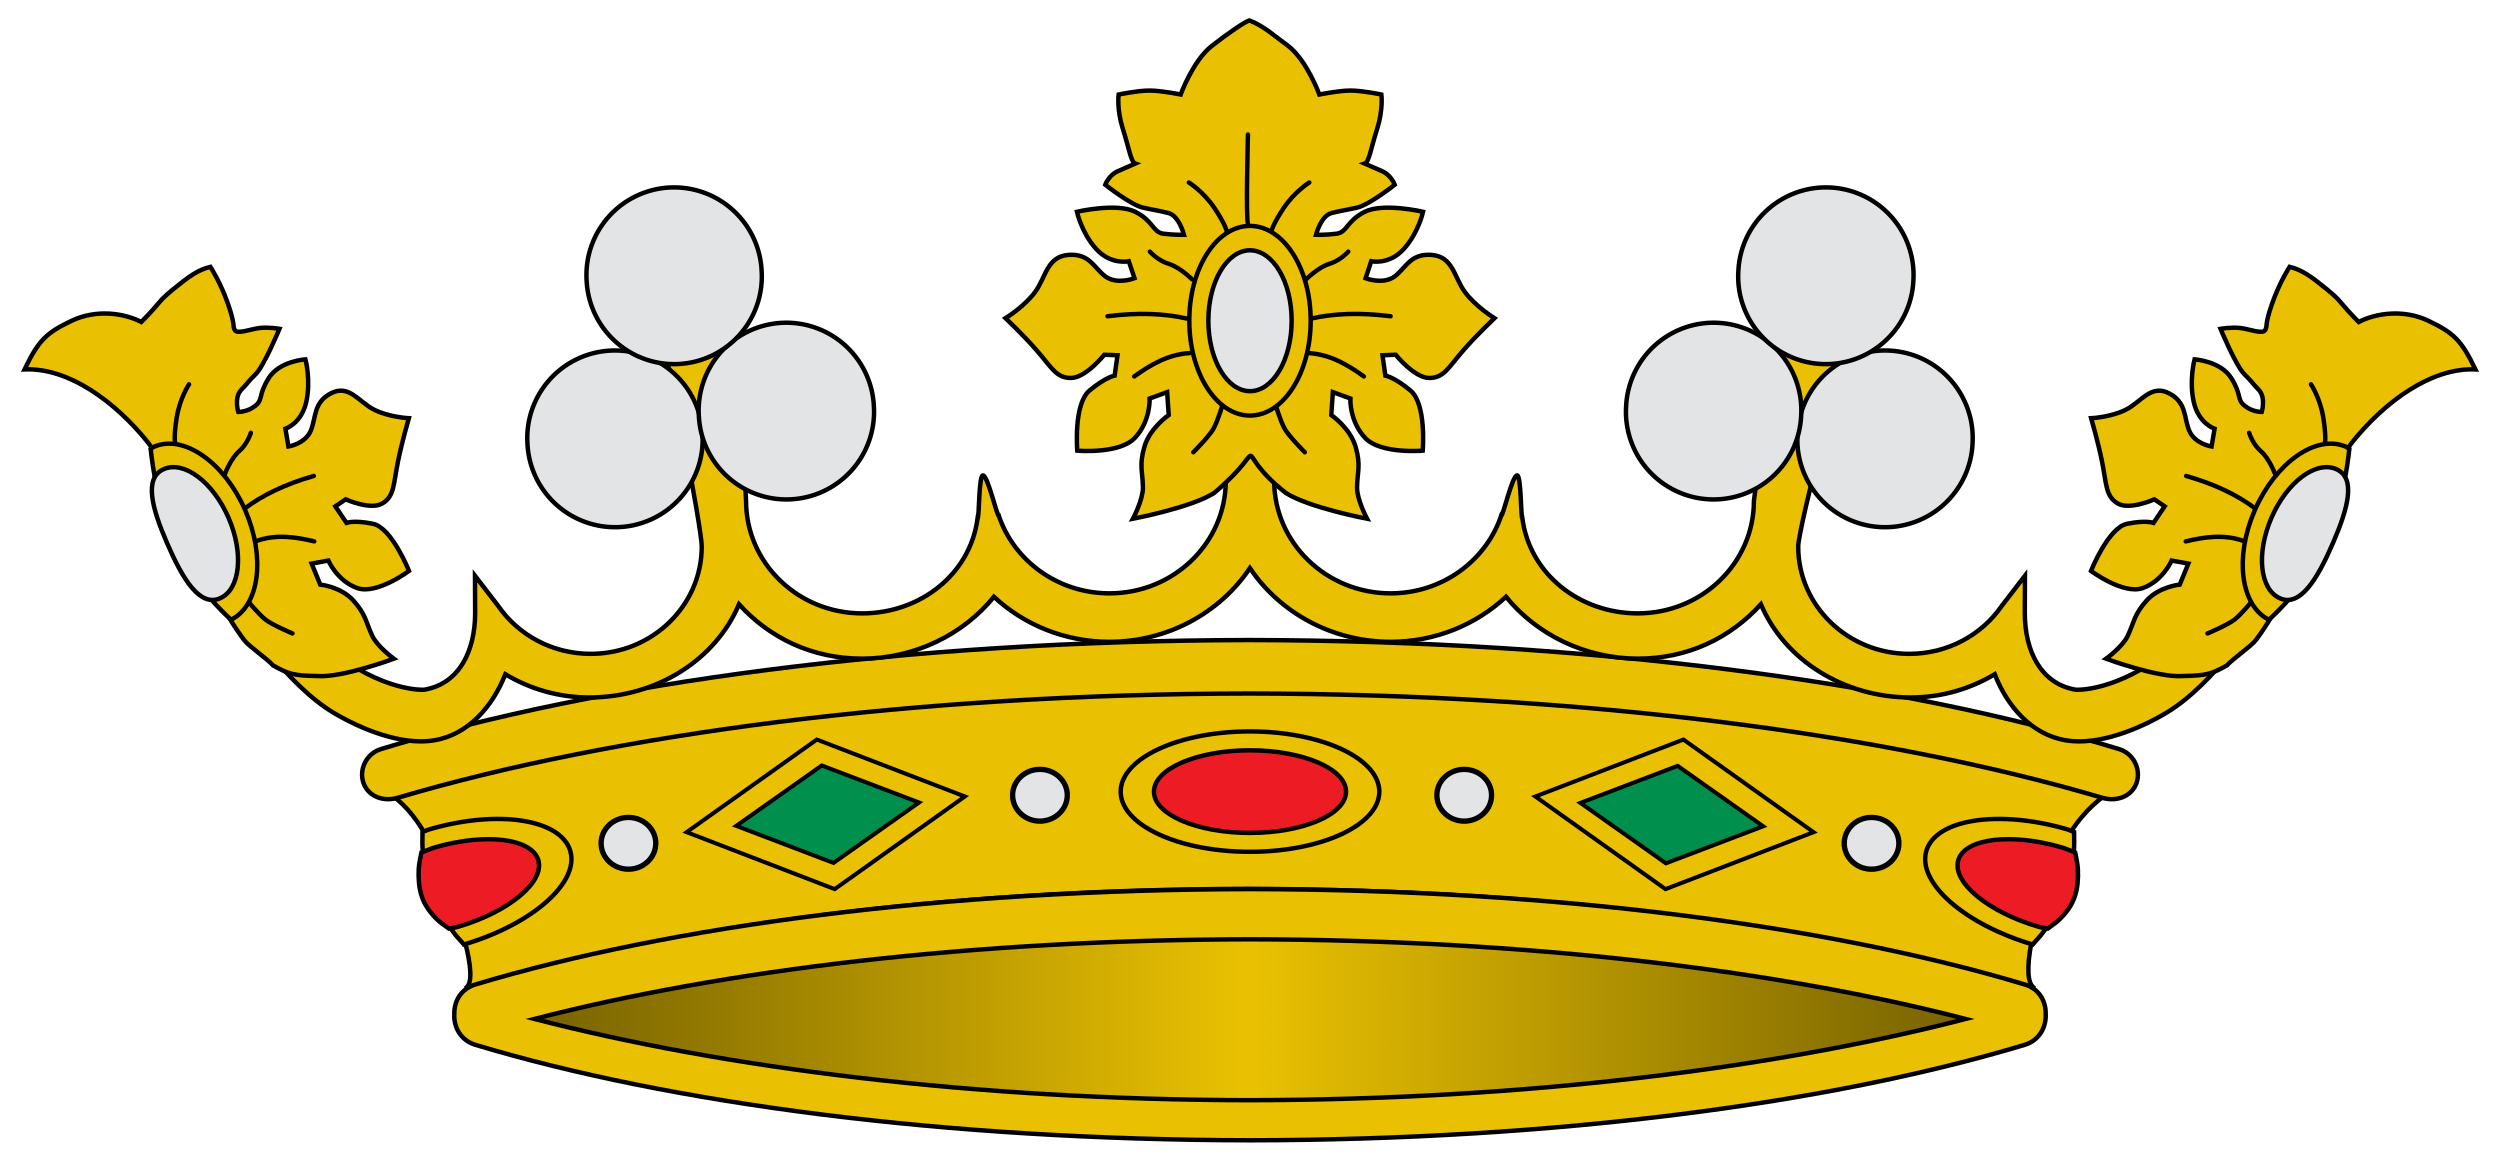 <?xml version="1.0" encoding="UTF-8" standalone="no"?>
<!-- Created with Inkscape (http://www.inkscape.org/) -->
<svg
   xmlns:dc="http://purl.org/dc/elements/1.1/"
   xmlns:cc="http://creativecommons.org/ns#"
   xmlns:rdf="http://www.w3.org/1999/02/22-rdf-syntax-ns#"
   xmlns:svg="http://www.w3.org/2000/svg"
   xmlns="http://www.w3.org/2000/svg"
   xmlns:xlink="http://www.w3.org/1999/xlink"
   xmlns:sodipodi="http://sodipodi.sourceforge.net/DTD/sodipodi-0.dtd"
   xmlns:inkscape="http://www.inkscape.org/namespaces/inkscape"
   width="560"
   height="260"
   id="svg6593"
   sodipodi:version="0.32"
   inkscape:version="0.46dev+devel"
   version="1.0"
   sodipodi:docbase="C:\Documents and Settings\Ego\Desktop"
   sodipodi:docname="Corona_de_marqués.svg"
   inkscape:output_extension="org.inkscape.output.svg.inkscape">
  <defs
     id="defs6595">
    <linearGradient
       id="linearGradient8929">
      <stop
         id="stop8931"
         offset="0"
         style="stop-color:#776201;stop-opacity:1;" />
      <stop
         style="stop-color:#eac102;stop-opacity:1;"
         offset="0.5"
         id="stop8933" />
      <stop
         id="stop8935"
         offset="1"
         style="stop-color:#776201;stop-opacity:1;" />
    </linearGradient>
    <linearGradient
       inkscape:collect="always"
       xlink:href="#linearGradient8929"
       id="linearGradient12066"
       gradientUnits="userSpaceOnUse"
       gradientTransform="matrix(1.14,0,0,1.14,-479.5,1178.73)"
       x1="133.797"
       y1="343.12"
       x2="416.203"
       y2="343.12" />
  </defs>
  <sodipodi:namedview
     id="base"
     pagecolor="#ffffff"
     bordercolor="#666666"
     borderopacity="1.0"
     inkscape:pageopacity="0.0"
     inkscape:pageshadow="2"
     inkscape:zoom="0.99895833"
     inkscape:cx="157.46715"
     inkscape:cy="208.48338"
     inkscape:document-units="px"
     inkscape:current-layer="layer1"
     inkscape:window-width="1280"
     inkscape:window-height="1003"
     inkscape:window-x="-4"
     inkscape:window-y="-4"
     showgrid="false"
     inkscape:showpageshadow="false" />
  <g
     inkscape:label="Capa 1"
     inkscape:groupmode="layer"
     id="layer1"
     transform="translate(440.969,-593.104)">
    <g
       id="g12142"
       transform="translate(5,4.075)">
      <path
         sodipodi:nodetypes="ccscccccc"
         d="M -166.549,788.132 C -235.841,788.267 -298.033,796.952 -341.808,810.433 C -338.171,808.707 -343.547,793.244 -348.068,781.589 C -353.537,767.492 -361.564,765.411 -361.564,765.411 C -313.167,751.116 -241.237,741.032 -166.256,740.936 C -91.247,741.032 -18.946,750.788 29.456,765.084 C 29.456,765.084 19.883,768.213 14.419,782.312 C 9.899,793.965 6.221,808.707 9.863,810.433 C -33.907,796.952 -97.262,788.267 -166.549,788.132"
         style="font-size:12px;fill:#eac102;fill-opacity:1;stroke:#000000;stroke-width:1;stroke-miterlimit:4;stroke-dasharray:none;stroke-opacity:1"
         id="path9852" />
      <path
         d="M -166.13,744.373 C -241.111,744.491 -308.48,753.413 -356.877,767.731 C -360.104,768.698 -363.516,767.433 -364.562,764.38 C -365.607,761.322 -363.87,757.814 -360.643,756.825 C -312.039,741.917 -242.932,732.557 -166.113,732.399 C -89.277,732.54 -19.906,741.917 28.704,756.825 C 31.931,757.814 33.668,761.322 32.622,764.38 C 31.571,767.433 28.159,768.698 24.938,767.731 C -23.464,753.413 -91.121,744.491 -166.13,744.373"
         style="font-size:12px;fill:#eac102;fill-opacity:1;stroke:#000000;stroke-width:1;stroke-miterlimit:4;stroke-dasharray:none;stroke-opacity:1"
         id="path9854" />
      <path
         d="M -165.929,844.454 C -234.4,844.353 -295.738,836.247 -339.508,823.064 C -342.712,822.092 -344.387,819.157 -344.202,816.122 C -344.258,813.17 -342.605,810.495 -339.508,809.561 C -295.738,796.396 -234.4,788.289 -165.929,788.188 C -97.469,788.289 -36.177,796.396 7.599,809.561 C 10.696,810.495 12.321,813.17 12.265,816.122 C 12.433,819.157 10.781,822.092 7.599,823.064 C -36.177,836.247 -97.469,844.353 -165.929,844.454"
         style="font-size:12px;fill:#eac102;fill-opacity:1;stroke:#000000;stroke-width:1;stroke-miterlimit:4;stroke-dasharray:none;stroke-opacity:1"
         id="path9856" />
      <path
         d="M -166.113,835.471 C -227.906,835.392 -283.757,828.259 -326.273,817.274 C -283.757,806.273 -227.906,799.549 -166.113,799.431 C -104.331,799.549 -48.183,806.273 -5.666,817.274 C -48.183,828.259 -104.331,835.392 -166.113,835.471"
         style="font-size:12px;fill:url(#linearGradient12066);fill-opacity:1;stroke:#000000;stroke-width:1;stroke-miterlimit:4;stroke-dasharray:none"
         id="path9858" />
      <path
         d="M -165.998,779.832 C -182.016,779.832 -194.938,773.798 -194.938,766.363 C -194.938,758.927 -182.016,752.868 -165.998,752.868 C -149.966,752.868 -137.002,758.902 -137.002,766.363 C -137.002,773.798 -149.966,779.832 -165.998,779.832"
         style="font-size:12px;fill:#eac102;fill-opacity:1;stroke:#000000;stroke-width:1;stroke-miterlimit:4;stroke-dasharray:none;stroke-opacity:1"
         id="path9865" />
      <path
         id="path9867"
         style="font-size:12px;fill:#ed1c24;fill-opacity:1;stroke:#000000;stroke-width:1;stroke-miterlimit:4;stroke-dasharray:none;stroke-opacity:1"
         d="M -165.991,775.602 C -177.888,775.602 -187.486,771.461 -187.486,766.359 C -187.486,761.256 -177.888,757.098 -165.991,757.098 C -154.083,757.098 -144.454,761.239 -144.454,766.359 C -144.454,771.461 -154.083,775.602 -165.991,775.602" />
      <path
         id="path9871"
         d="M 18.622,775.407 C 18.075,775.232 17.649,774.965 17.09,774.802 C 1.714,770.311 -12.393,772.509 -14.477,779.647 C -16.553,786.755 -5.913,796.084 9.358,800.597 C 10.127,799.656 10.958,798.884 11.674,797.889 C 12.751,796.393 13.767,794.873 14.631,793.293 C 15.495,791.713 16.195,790.099 16.733,788.483 C 17.239,786.965 17.644,785.405 17.945,783.887 C 18.245,782.369 18.45,780.897 18.586,779.433 C 18.721,777.976 18.61,776.758 18.622,775.407 z"
         style="font-size:12px;fill:#eac102;fill-opacity:1;stroke:#000000;stroke-width:1;stroke-miterlimit:4;stroke-dasharray:none;stroke-opacity:1" />
      <path
         id="path9873"
         d="M 18.871,780.003 C 17.859,779.634 16.99,779.178 15.914,778.863 C 4.494,775.528 -5.885,776.815 -7.316,781.714 C -8.746,786.612 -0.708,793.307 10.712,796.642 C 11.402,796.843 12.027,796.866 12.707,797.034 C 13.618,796.353 14.567,795.771 15.379,794.967 C 16.131,794.224 16.831,793.421 17.41,792.58 C 17.989,791.74 18.443,790.837 18.764,789.908 C 19.089,788.968 19.299,787.959 19.405,786.915 C 19.512,785.872 19.538,784.793 19.477,783.709 C 19.405,782.435 19.098,781.239 18.871,780.003 z"
         style="font-size:12px;fill:#ed1c24;fill-opacity:1;stroke:#000000;stroke-width:1;stroke-miterlimit:4;stroke-dasharray:none;stroke-opacity:1" />
      <path
         style="font-size:12px;fill:#eac102;fill-opacity:1;stroke:#000000;stroke-width:1;stroke-miterlimit:4;stroke-dasharray:none;stroke-opacity:1"
         d="M -351.322,775.407 C -350.775,775.232 -350.348,774.965 -349.789,774.802 C -334.414,770.311 -320.307,772.509 -318.223,779.647 C -316.147,786.755 -326.787,796.084 -342.058,800.597 C -342.827,799.656 -343.658,798.884 -344.374,797.889 C -345.451,796.393 -346.467,794.873 -347.331,793.293 C -348.195,791.713 -348.894,790.099 -349.433,788.483 C -349.939,786.965 -350.344,785.405 -350.645,783.887 C -350.945,782.369 -351.15,780.897 -351.286,779.433 C -351.421,777.976 -351.31,776.758 -351.322,775.407 z"
         id="path9877" />
      <path
         style="font-size:12px;fill:#ed1c24;fill-opacity:1;stroke:#000000;stroke-width:1;stroke-miterlimit:4;stroke-dasharray:none;stroke-opacity:1"
         d="M -351.571,780.003 C -350.559,779.634 -349.69,779.178 -348.614,778.863 C -337.194,775.528 -326.814,776.815 -325.384,781.714 C -323.953,786.612 -331.992,793.307 -343.412,796.642 C -344.101,796.843 -344.727,796.866 -345.407,797.034 C -346.318,796.353 -347.267,795.771 -348.079,794.967 C -348.831,794.224 -349.531,793.421 -350.11,792.58 C -350.689,791.74 -351.142,790.837 -351.464,789.908 C -351.789,788.968 -351.999,787.959 -352.105,786.915 C -352.212,785.872 -352.238,784.793 -352.177,783.709 C -352.105,782.435 -351.798,781.239 -351.571,780.003 z"
         id="path9879" />
      <path
         d="M -219.148,767.158 C -219.148,763.965 -216.41,761.368 -213.037,761.368 C -209.641,761.368 -206.898,763.965 -206.898,767.158 C -206.898,770.346 -209.641,772.965 -213.037,772.965 C -216.41,772.965 -219.148,770.346 -219.148,767.158"
         style="font-size:12px;fill:#e3e4e5;fill-opacity:1;stroke:#000000;stroke-width:1.2;stroke-miterlimit:4;stroke-dasharray:none;stroke-opacity:1"
         id="path9883" />
      <path
         d="M -311.32,777.924 C -311.32,774.73 -308.576,772.133 -305.209,772.133 C -301.813,772.133 -299.076,774.73 -299.076,777.924 C -299.076,781.133 -301.813,783.731 -305.209,783.731 C -308.576,783.731 -311.32,781.133 -311.32,777.924"
         style="font-size:12px;fill:#e3e4e5;fill-opacity:1;stroke:#000000;stroke-width:1.2;stroke-miterlimit:4;stroke-dasharray:none;stroke-opacity:1"
         id="path9885" />
      <path
         d="M -124.109,767.158 C -124.109,763.965 -121.365,761.368 -117.992,761.368 C -114.602,761.368 -111.859,763.965 -111.859,767.158 C -111.859,770.346 -114.602,772.965 -117.992,772.965 C -121.365,772.965 -124.109,770.346 -124.109,767.158"
         style="font-size:12px;fill:#e3e4e5;fill-opacity:1;stroke:#000000;stroke-width:1.2;stroke-miterlimit:4;stroke-dasharray:none;stroke-opacity:1"
         id="path9887" />
      <path
         id="path9889"
         style="font-size:12px;fill:#e3e4e5;fill-opacity:1;stroke:#000000;stroke-width:1.2;stroke-miterlimit:4;stroke-dasharray:none;stroke-opacity:1"
         d="M -32.863,777.924 C -32.863,774.73 -30.12,772.133 -26.753,772.133 C -23.357,772.133 -20.62,774.73 -20.62,777.924 C -20.62,781.133 -23.357,783.731 -26.753,783.731 C -30.12,783.731 -32.863,781.133 -32.863,777.924" />
      <rect
         style="fill:#eac102;fill-opacity:1;fill-rule:evenodd;stroke:#000000;stroke-width:1.095;stroke-linecap:round;stroke-linejoin:miter;marker:none;marker-start:none;marker-mid:none;marker-end:none;stroke-miterlimit:4;stroke-dasharray:none;stroke-dashoffset:0;stroke-opacity:1;visibility:visible;display:inline;overflow:visible;enable-background:accumulate"
         id="rect9895"
         width="35.537"
         height="35.769"
         x="554.77"
         y="957.801"
         transform="matrix(0.933,0.359,-0.815,0.58,0,0)" />
      <rect
         transform="matrix(0.935,0.356,-0.817,0.577,0,0)"
         y="968.627"
         x="566.284"
         height="23.452"
         width="23.3"
         id="rect9897"
         style="fill:#008f4c;fill-opacity:1;fill-rule:evenodd;stroke:#000000;stroke-width:1.098;stroke-linecap:round;stroke-linejoin:miter;marker:none;marker-start:none;marker-mid:none;marker-end:none;stroke-miterlimit:4;stroke-dasharray:none;stroke-dashoffset:0;stroke-opacity:1;visibility:visible;display:inline;overflow:visible;enable-background:accumulate" />
      <rect
         transform="matrix(-0.933,0.359,0.815,0.58,0,0)"
         y="814.887"
         x="785.662"
         height="35.769"
         width="35.537"
         id="rect9901"
         style="fill:#eac102;fill-opacity:1;fill-rule:evenodd;stroke:#000000;stroke-width:1.095;stroke-linecap:round;stroke-linejoin:miter;marker:none;marker-start:none;marker-mid:none;marker-end:none;stroke-miterlimit:4;stroke-dasharray:none;stroke-dashoffset:0;stroke-opacity:1;visibility:visible;display:inline;overflow:visible;enable-background:accumulate" />
      <rect
         style="fill:#008f4c;fill-opacity:1;fill-rule:evenodd;stroke:#000000;stroke-width:1.098;stroke-linecap:round;stroke-linejoin:miter;marker:none;marker-start:none;marker-mid:none;marker-end:none;stroke-miterlimit:4;stroke-dasharray:none;stroke-dashoffset:0;stroke-opacity:1;visibility:visible;display:inline;overflow:visible;enable-background:accumulate"
         id="rect9903"
         width="23.3"
         height="23.452"
         x="797.123"
         y="826.354"
         transform="matrix(-0.935,0.356,0.817,0.577,0,0)" />
      <path
         sodipodi:nodetypes="ccsscscsscccssccccccccccscscscscscscccccsccccsscccsscscsscc"
         d="M -165.844,686.679 L -159.282,687.912 C -160.339,690.625 -160.558,693.588 -160.558,696.71 C -160.558,710.621 -148.866,721.94 -134.471,721.94 C -122.918,721.94 -113.078,714.627 -109.698,704.525 C -109.319,704.792 -107.21,695.4 -106.121,695.515 C -105.208,695.613 -105.304,705.273 -104.967,705.098 C -103.296,717.819 -91.924,726.426 -79.121,726.426 C -64.748,726.426 -53.092,715.167 -53.092,701.229 C -53.092,700.192 -46.881,659.821 -47.019,658.817 L -37.14,651.113 L -30.471,661.657 C -32.217,664.97 -43.172,707.45 -43.172,711.434 C -43.172,724.734 -32.04,735.491 -18.297,735.491 C -9.653,735.491 -2.061,731.239 2.397,724.789 L 7.624,717.994 L 7.587,726.328 C 7.587,734.699 11.046,742.209 19.039,743.535 C 19.039,743.535 28.217,744.113 40.374,734.356 C 52.542,724.598 59.243,716.515 59.243,716.515 L 60.289,726.289 C 60.289,726.289 50.193,742.247 39.2,748.752 C 33.193,752.332 24.069,756.082 16.813,754.87 C 9.135,753.599 3.668,747.306 0.849,740.053 C -4.624,743.344 -11.084,745.265 -18.004,745.265 C -32.873,745.265 -46.237,736.931 -51.523,724.385 C -58.362,731.927 -67.887,736.566 -79.057,736.566 C -90.931,736.566 -101.807,731.103 -108.625,722.709 C -115.325,728.947 -124.434,732.795 -134.471,732.795 C -147.616,732.795 -159.341,726.213 -165.988,716.28 C -172.625,726.213 -184.339,732.795 -197.462,732.795 C -207.495,732.795 -216.625,728.947 -223.33,722.709 C -230.122,731.103 -241.019,736.566 -252.888,736.566 C -264.063,736.566 -273.588,731.927 -280.432,724.385 C -285.713,736.931 -299.071,745.265 -313.946,745.265 C -320.871,745.265 -327.305,743.344 -332.772,740.053 C -335.618,747.306 -341.085,753.599 -348.741,754.87 C -355.997,756.082 -365.122,752.332 -371.144,748.752 C -382.143,742.247 -392.228,726.289 -392.228,726.289 L -391.171,716.515 C -391.171,716.515 -384.465,724.598 -372.319,734.356 C -360.151,744.13 -350.984,743.535 -350.984,743.535 C -342.991,742.209 -339.537,734.699 -339.537,726.328 L -339.574,717.994 L -334.347,724.789 C -329.894,731.239 -322.275,735.491 -313.647,735.491 C -299.91,735.491 -288.778,724.734 -288.778,711.434 C -288.778,707.45 -296.318,667.82 -298.063,664.507 L -291.395,653.964 L -280.935,662.237 C -281.058,663.241 -278.852,700.192 -278.852,701.229 C -278.852,715.167 -267.213,726.426 -252.829,726.426 C -240.005,726.426 -228.654,717.819 -226.982,705.098 C -226.625,705.273 -226.721,695.613 -225.813,695.515 C -224.735,695.4 -222.61,704.792 -222.252,704.525 C -218.851,714.627 -209.027,721.94 -197.436,721.94 C -183.047,721.94 -171.391,710.621 -171.391,696.71 C -171.391,693.588 -171.573,690.625 -172.646,687.912 L -165.844,686.679"
         style="font-size:12px;fill:#eac102;fill-opacity:1;stroke:#000000;stroke-width:1;stroke-miterlimit:4;stroke-dasharray:none;stroke-opacity:1"
         id="path9905" />
      <g
         style="fill:#e3e4e5;fill-opacity:1"
         transform="matrix(1.293,-7.10784e-2,7.10784e-2,1.293,-478.015,1255.31)"
         id="g9909">
        <path
           sodipodi:type="arc"
           style="opacity:1;fill:#e3e4e5;fill-opacity:1;fill-rule:evenodd;stroke:#000000;stroke-width:0.773;stroke-linecap:round;stroke-linejoin:miter;marker:none;marker-start:none;marker-mid:none;marker-end:none;stroke-miterlimit:4;stroke-dasharray:none;stroke-dashoffset:0;stroke-opacity:1;visibility:visible;display:inline;overflow:visible;enable-background:accumulate"
           id="path9911"
           sodipodi:cx="216.09489"
           sodipodi:cy="38.547443"
           sodipodi:rx="15.160583"
           sodipodi:ry="15.160583"
           d="M 231.255,38.547 A 15.161,15.161 0 1 1 200.934,38.547 A 15.161,15.161 0 1 1 231.255,38.547 z"
           transform="translate(-61.095,-469.299)" />
        <path
           transform="translate(-31.226,-472.467)"
           d="M 231.255,38.547 A 15.161,15.161 0 1 1 200.934,38.547 A 15.161,15.161 0 1 1 231.255,38.547 z"
           sodipodi:ry="15.160583"
           sodipodi:rx="15.160583"
           sodipodi:cy="38.547443"
           sodipodi:cx="216.09489"
           id="path9913"
           style="opacity:1;fill:#e3e4e5;fill-opacity:1;fill-rule:evenodd;stroke:#000000;stroke-width:0.773;stroke-linecap:round;stroke-linejoin:miter;marker:none;marker-start:none;marker-mid:none;marker-end:none;stroke-miterlimit:4;stroke-dasharray:none;stroke-dashoffset:0;stroke-opacity:1;visibility:visible;display:inline;overflow:visible;enable-background:accumulate"
           sodipodi:type="arc" />
        <path
           sodipodi:type="arc"
           style="opacity:1;fill:#e3e4e5;fill-opacity:1;fill-rule:evenodd;stroke:#000000;stroke-width:0.773;stroke-linecap:round;stroke-linejoin:miter;marker:none;marker-start:none;marker-mid:none;marker-end:none;stroke-miterlimit:4;stroke-dasharray:none;stroke-dashoffset:0;stroke-opacity:1;visibility:visible;display:inline;overflow:visible;enable-background:accumulate"
           id="path9915"
           sodipodi:cx="216.09489"
           sodipodi:cy="38.547443"
           sodipodi:rx="15.160583"
           sodipodi:ry="15.160583"
           d="M 231.255,38.547 A 15.161,15.161 0 1 1 200.934,38.547 A 15.161,15.161 0 1 1 231.255,38.547 z"
           transform="translate(-49.328,-496.905)" />
      </g>
      <g
         style="fill:#e3e4e5;fill-opacity:1"
         id="g9917"
         transform="matrix(-1.293,-7.10784e-2,-7.10784e-2,1.293,146.076,1255.31)">
        <path
           transform="translate(-61.095,-469.299)"
           d="M 231.255,38.547 A 15.161,15.161 0 1 1 200.934,38.547 A 15.161,15.161 0 1 1 231.255,38.547 z"
           sodipodi:ry="15.160583"
           sodipodi:rx="15.160583"
           sodipodi:cy="38.547443"
           sodipodi:cx="216.09489"
           id="path9919"
           style="opacity:1;fill:#e3e4e5;fill-opacity:1;fill-rule:evenodd;stroke:#000000;stroke-width:0.773;stroke-linecap:round;stroke-linejoin:miter;marker:none;marker-start:none;marker-mid:none;marker-end:none;stroke-miterlimit:4;stroke-dasharray:none;stroke-dashoffset:0;stroke-opacity:1;visibility:visible;display:inline;overflow:visible;enable-background:accumulate"
           sodipodi:type="arc" />
        <path
           sodipodi:type="arc"
           style="opacity:1;fill:#e3e4e5;fill-opacity:1;fill-rule:evenodd;stroke:#000000;stroke-width:0.773;stroke-linecap:round;stroke-linejoin:miter;marker:none;marker-start:none;marker-mid:none;marker-end:none;stroke-miterlimit:4;stroke-dasharray:none;stroke-dashoffset:0;stroke-opacity:1;visibility:visible;display:inline;overflow:visible;enable-background:accumulate"
           id="path9921"
           sodipodi:cx="216.09489"
           sodipodi:cy="38.547443"
           sodipodi:rx="15.160583"
           sodipodi:ry="15.160583"
           d="M 231.255,38.547 A 15.161,15.161 0 1 1 200.934,38.547 A 15.161,15.161 0 1 1 231.255,38.547 z"
           transform="translate(-31.226,-472.467)" />
        <path
           transform="translate(-49.328,-496.905)"
           d="M 231.255,38.547 A 15.161,15.161 0 1 1 200.934,38.547 A 15.161,15.161 0 1 1 231.255,38.547 z"
           sodipodi:ry="15.160583"
           sodipodi:rx="15.160583"
           sodipodi:cy="38.547443"
           sodipodi:cx="216.09489"
           id="path9923"
           style="opacity:1;fill:#e3e4e5;fill-opacity:1;fill-rule:evenodd;stroke:#000000;stroke-width:0.773;stroke-linecap:round;stroke-linejoin:miter;marker:none;marker-start:none;marker-mid:none;marker-end:none;stroke-miterlimit:4;stroke-dasharray:none;stroke-dashoffset:0;stroke-opacity:1;visibility:visible;display:inline;overflow:visible;enable-background:accumulate"
           sodipodi:type="arc" />
      </g>
      <path
         sodipodi:nodetypes="cscscscscsscsscsccssscsscccscscccssccccsscccscscccsscsssccscsscsscscscsccc"
         id="path9925"
         d="M -166.112,593.604 C -167.127,593.907 -170.929,596.49 -174.556,599.34 C -178.779,602.658 -181.504,610.206 -181.504,610.206 C -181.504,610.206 -185.772,609.316 -188.487,609.316 C -191.202,609.316 -195.399,610.206 -195.399,610.206 C -195.399,610.206 -195.848,613.521 -194.437,617.938 C -193.025,622.354 -192.653,625.337 -191.658,625.669 C -191.658,625.669 -193.394,626.439 -195.506,627.344 C -197.617,628.249 -198.392,630.408 -198.392,630.408 C -198.392,630.408 -192.663,634.935 -189.948,635.538 C -187.233,636.142 -186.66,636.146 -184.247,636.75 C -181.834,637.353 -180.755,641.631 -180.755,641.631 C -180.755,641.631 -182.938,641.683 -185.351,641.381 C -187.765,641.08 -187.573,638.525 -191.693,636.465 C -195.813,634.405 -204.733,636.465 -204.733,636.465 C -204.733,636.465 -203.705,641.217 -200.387,644.837 C -197.068,648.457 -193.119,647.545 -193.119,647.545 L -191.836,651.357 C -191.836,651.357 -195.809,652.883 -198.392,650.93 C -200.93,649.01 -201.864,645.818 -206.55,646.12 C -211.45,646.435 -211.655,651.067 -214.068,654.386 C -216.481,657.704 -220.731,660.3 -220.731,660.3 C -220.731,660.3 -216.718,664.111 -213.854,667.39 C -210.411,671.333 -209.406,673.696 -206.087,673.696 C -202.769,673.696 -198.605,668.495 -198.605,668.495 L -195.648,668.602 L -196.289,673.162 C -196.289,673.162 -198.299,673.494 -201.919,676.511 C -205.539,679.528 -204.662,689.979 -204.662,689.979 C -204.662,689.979 -195.228,690.799 -191.765,687.128 C -188.196,683.347 -188.451,678.292 -188.451,678.292 L -184.532,676.867 L -184.176,681.998 C -184.176,681.998 -188.42,684.9 -189.627,689.124 C -190.834,693.347 -190.017,694.574 -189.948,698.173 C -189.895,700.92 -192.192,705.228 -192.192,705.228 C -192.192,705.228 -179.079,702.739 -173.95,699.42 C -160.305,687.827 -171.159,688.938 -157.989,699.42 C -152.86,702.739 -139.747,705.228 -139.747,705.228 C -139.747,705.228 -142.045,700.92 -141.992,698.173 C -141.922,694.574 -141.106,693.347 -142.312,689.124 C -143.519,684.9 -147.763,681.998 -147.763,681.998 L -147.407,676.867 L -143.488,678.292 C -143.488,678.292 -143.743,683.347 -140.175,687.128 C -136.711,690.799 -127.277,689.979 -127.277,689.979 C -127.277,689.979 -126.4,679.528 -130.02,676.511 C -133.641,673.494 -135.65,673.162 -135.65,673.162 L -136.291,668.602 L -133.334,668.495 C -133.334,668.495 -129.135,673.696 -125.816,673.696 C -122.498,673.696 -121.528,671.333 -118.085,667.39 C -115.222,664.111 -111.209,660.3 -111.209,660.3 C -111.209,660.3 -115.458,657.704 -117.871,654.386 C -120.285,651.067 -120.49,646.435 -125.389,646.12 C -130.075,645.818 -131.009,649.01 -133.548,650.93 C -136.13,652.883 -140.068,651.357 -140.068,651.357 L -138.821,647.545 C -138.821,647.545 -134.871,648.457 -131.552,644.837 C -128.234,641.217 -127.206,636.465 -127.206,636.465 C -127.206,636.465 -136.126,634.405 -140.246,636.465 C -144.366,638.525 -144.174,641.08 -146.588,641.381 C -149.001,641.683 -151.184,641.631 -151.184,641.631 C -151.184,641.631 -150.106,637.353 -147.692,636.75 C -145.279,636.146 -144.707,636.142 -141.992,635.538 C -139.277,634.935 -133.548,630.408 -133.548,630.408 C -133.548,630.408 -134.322,628.249 -136.434,627.344 C -138.545,626.439 -140.281,625.669 -140.281,625.669 C -139.286,625.337 -138.914,622.354 -137.502,617.938 C -136.091,613.521 -136.54,610.206 -136.54,610.206 C -136.54,610.206 -140.737,609.316 -143.452,609.316 C -146.167,609.316 -150.436,610.206 -150.436,610.206 C -150.436,610.206 -153.16,602.658 -157.383,599.34 C -160.15,597.352 -162.966,594.751 -166.112,593.604 z"
         style="fill:#eac102;fill-opacity:1;fill-rule:evenodd;stroke:#000000;stroke-width:1;stroke-linecap:butt;stroke-linejoin:miter;stroke-miterlimit:4;stroke-dasharray:none;stroke-opacity:1" />
      <path
         id="path9927"
         d="M -171.92,679.095 C -171.92,679.095 -173.168,683.339 -174.167,685.087 C -175.165,686.834 -178.661,690.33 -178.661,690.33"
         style="fill:none;fill-rule:evenodd;stroke:#000000;stroke-width:1;stroke-linecap:round;stroke-linejoin:miter;stroke-miterlimit:4;stroke-dasharray:none;stroke-opacity:1" />
      <path
         sodipodi:nodetypes="cc"
         id="path9929"
         d="M -179.41,668.11 C -184.328,668.39 -188.253,670.744 -191.893,673.353"
         style="fill:none;fill-rule:evenodd;stroke:#000000;stroke-width:1;stroke-linecap:round;stroke-linejoin:miter;stroke-miterlimit:4;stroke-dasharray:none;stroke-opacity:1" />
      <path
         sodipodi:nodetypes="cc"
         id="path9931"
         d="M -180.159,660.371 C -185.117,659.254 -190.93,658.992 -197.884,659.871"
         style="fill:none;fill-rule:evenodd;stroke:#000000;stroke-width:1;stroke-linecap:round;stroke-linejoin:miter;stroke-miterlimit:4;stroke-dasharray:none;stroke-opacity:1" />
      <path
         id="path9933"
         d="M -178.91,651.632 C -178.91,651.632 -181.657,648.886 -184.153,648.137 C -186.65,647.388 -188.397,645.391 -188.397,645.391"
         style="fill:none;fill-rule:evenodd;stroke:#000000;stroke-width:1;stroke-linecap:round;stroke-linejoin:miter;stroke-miterlimit:4;stroke-dasharray:none;stroke-opacity:1" />
      <path
         id="path9935"
         d="M -166.427,639.15 C -166.927,637.901 -166.427,619.177 -166.427,619.177"
         style="fill:none;fill-rule:evenodd;stroke:#000000;stroke-width:1;stroke-linecap:round;stroke-linejoin:miter;stroke-miterlimit:4;stroke-dasharray:none;stroke-opacity:1" />
      <path
         sodipodi:nodetypes="czc"
         id="path9937"
         d="M -171.171,640.897 C -171.171,640.897 -171.341,639.518 -173.917,635.654 C -176.414,631.909 -179.659,629.912 -179.659,629.912"
         style="fill:none;fill-rule:evenodd;stroke:#000000;stroke-width:1;stroke-linecap:round;stroke-linejoin:miter;stroke-miterlimit:4;stroke-dasharray:none;stroke-opacity:1" />
      <path
         style="fill:none;fill-rule:evenodd;stroke:#000000;stroke-width:1;stroke-linecap:round;stroke-linejoin:miter;stroke-miterlimit:4;stroke-dasharray:none;stroke-opacity:1"
         d="M -160.435,679.095 C -160.435,679.095 -159.187,683.339 -158.189,685.087 C -157.19,686.834 -153.695,690.33 -153.695,690.33"
         id="path9939" />
      <path
         style="fill:none;fill-rule:evenodd;stroke:#000000;stroke-width:1;stroke-linecap:round;stroke-linejoin:miter;stroke-miterlimit:4;stroke-dasharray:none;stroke-opacity:1"
         d="M -152.946,668.11 C -148.028,668.39 -144.103,670.744 -140.463,673.353"
         id="path9941"
         sodipodi:nodetypes="cc" />
      <path
         style="fill:none;fill-rule:evenodd;stroke:#000000;stroke-width:1;stroke-linecap:round;stroke-linejoin:miter;stroke-miterlimit:4;stroke-dasharray:none;stroke-opacity:1"
         d="M -152.197,660.371 C -147.238,659.254 -141.426,658.992 -134.471,659.871"
         id="path9943"
         sodipodi:nodetypes="cc" />
      <path
         style="fill:none;fill-rule:evenodd;stroke:#000000;stroke-width:1;stroke-linecap:round;stroke-linejoin:miter;stroke-miterlimit:4;stroke-dasharray:none;stroke-opacity:1"
         d="M -153.445,651.632 C -153.445,651.632 -150.699,648.886 -148.202,648.137 C -145.706,647.388 -143.958,645.391 -143.958,645.391"
         id="path9945" />
      <path
         style="fill:none;fill-rule:evenodd;stroke:#000000;stroke-width:1;stroke-linecap:round;stroke-linejoin:miter;stroke-miterlimit:4;stroke-dasharray:none;stroke-opacity:1"
         d="M -161.184,640.897 C -161.184,640.897 -161.014,639.518 -158.438,635.654 C -155.942,631.909 -152.696,629.912 -152.696,629.912"
         id="path9947"
         sodipodi:nodetypes="czc" />
      <path
         id="path9949"
         style="font-size:12px;fill:#eac102;fill-opacity:1;stroke:#000000;stroke-width:1;stroke-miterlimit:4;stroke-dasharray:none;stroke-opacity:1"
         d="M -179.565,660.852 C -179.565,649.107 -173.48,639.631 -165.982,639.631 C -158.484,639.631 -152.375,649.107 -152.375,660.852 C -152.375,672.608 -158.459,682.115 -165.982,682.115 C -173.48,682.115 -179.565,672.608 -179.565,660.852" />
      <path
         d="M -175.299,660.858 C -175.299,652.133 -171.124,645.095 -165.978,645.095 C -160.833,645.095 -156.64,652.133 -156.64,660.858 C -156.64,669.589 -160.815,676.651 -165.978,676.651 C -171.124,676.651 -175.299,669.589 -175.299,660.858"
         style="font-size:12px;fill:#e3e4e5;fill-opacity:1;stroke:#000000;stroke-width:1;stroke-miterlimit:4;stroke-dasharray:none;stroke-opacity:1"
         id="path9951" />
      <path
         sodipodi:nodetypes="cccsscccscscccsscsssccscsscsscszzczczccssssssc"
         id="path9955"
         d="M -384.807,738.079 C -381.266,740.057 -380.243,740.358 -374.842,740.464 C -369.295,740.867 -357.74,736.581 -357.74,736.581 C -357.74,736.581 -361.436,733.908 -362.585,731.45 C -364.092,728.23 -363.99,726.718 -366.789,723.576 C -369.589,720.434 -374.236,719.978 -374.236,719.978 L -376.16,715.275 L -372.419,714.598 C -372.419,714.598 -370.433,719.178 -365.934,720.762 C -361.569,722.299 -354.355,716.914 -354.355,716.914 C -354.355,716.914 -358.2,707.249 -362.407,706.368 C -366.615,705.486 -368.357,706.154 -368.357,706.154 L -370.851,702.449 L -368.535,700.881 C -368.535,700.881 -362.926,703.412 -360.269,701.772 C -357.613,700.132 -357.859,697.558 -356.813,692.366 C -355.944,688.048 -354.391,682.71 -354.391,682.71 C -354.391,682.71 -358.892,682.496 -362.265,680.751 C -365.637,679.006 -367.825,675.01 -371.884,677.152 C -375.768,679.201 -375.139,682.5 -376.338,685.454 C -377.558,688.459 -381.362,689.052 -381.362,689.052 L -382.038,685.062 C -382.038,685.062 -378.457,683.921 -377.371,679.076 C -376.285,674.232 -377.549,669.528 -377.549,669.528 C -377.549,669.528 -383.379,669.877 -385.784,673.737 C -388.189,677.596 -386.958,678.45 -388.759,679.91 C -390.561,681.37 -392.598,681.302 -392.598,681.302 C -392.598,681.302 -393.591,678.074 -391.921,676.347 C -390.25,674.62 -390.633,674.742 -388.721,672.867 C -386.809,670.991 -383.37,662.686 -383.37,662.686 C -383.37,662.686 -385.747,662.263 -387.831,662.505 C -389.914,662.748 -392.836,663.995 -393.39,662.933 C -393.945,661.871 -393.199,662.011 -394.88,657.149 C -396.561,652.288 -398.843,648.797 -398.843,648.797 C -401.64,649.496 -403.62,650.913 -407.204,653.845 C -410.789,656.776 -409.658,656.442 -414.318,661.155 C -418.053,659.219 -424.311,658.174 -430.03,660.934 C -435.476,663.562 -437.289,665.126 -440.469,671.778 C -430.532,671.329 -420.038,679.106 -412.75,688.233 C -411.704,689.634 -410.69,691.215 -409.686,692.936 C -408.682,694.657 -407.715,696.489 -406.765,698.423 C -404.864,702.289 -403.067,706.503 -401.456,710.572 C -399.845,714.641 -398.404,718.565 -397.181,721.973 C -396.569,723.677 -395.752,725.44 -394.758,727.175 C -393.764,728.909 -392.583,730.645 -391.338,732.341 C -390.287,733.771 -385.95,736.722 -384.807,738.079 z"
         style="fill:#eac102;fill-opacity:1;fill-rule:evenodd;stroke:#000000;stroke-width:1;stroke-linecap:butt;stroke-linejoin:miter;stroke-miterlimit:4;stroke-dasharray:none;stroke-opacity:1" />
      <path
         id="path9957"
         d="M -390.858,723.183 C -390.858,723.183 -388.071,726.601 -386.498,727.823 C -384.924,729.046 -380.46,730.919 -380.46,730.919"
         style="fill:none;fill-rule:evenodd;stroke:#000000;stroke-width:1;stroke-linecap:round;stroke-linejoin:miter;stroke-miterlimit:4;stroke-dasharray:none;stroke-opacity:1" />
      <path
         sodipodi:nodetypes="cc"
         id="path9959"
         d="M -388.643,710.249 C -384.207,708.63 -379.819,709.293 -375.58,710.297"
         style="fill:none;fill-rule:evenodd;stroke:#000000;stroke-width:1;stroke-linecap:round;stroke-linejoin:miter;stroke-miterlimit:4;stroke-dasharray:none;stroke-opacity:1" />
      <path
         sodipodi:nodetypes="cc"
         id="path9961"
         d="M -391.065,702.863 C -387.149,699.947 -382.142,697.49 -375.676,695.644"
         style="fill:none;fill-rule:evenodd;stroke:#000000;stroke-width:1;stroke-linecap:round;stroke-linejoin:miter;stroke-miterlimit:4;stroke-dasharray:none;stroke-opacity:1" />
      <path
         id="path9963"
         d="M -395.639,695.323 C -395.639,695.323 -394.317,691.756 -392.42,690.116 C -390.523,688.477 -389.781,685.978 -389.781,685.978"
         style="fill:none;fill-rule:evenodd;stroke:#000000;stroke-width:1;stroke-linecap:round;stroke-linejoin:miter;stroke-miterlimit:4;stroke-dasharray:none;stroke-opacity:1" />
      <path
         sodipodi:nodetypes="czc"
         id="path9965"
         d="M -406.717,688.426 C -406.717,688.426 -407.116,687.096 -406.389,682.569 C -405.683,678.181 -403.624,675.111 -403.624,675.111"
         style="fill:none;fill-rule:evenodd;stroke:#000000;stroke-width:1;stroke-linecap:round;stroke-linejoin:miter;stroke-miterlimit:4;stroke-dasharray:none;stroke-opacity:1" />
      <path
         id="path9967"
         d="M -394.223,727.852 C -387.908,724.746 -386.423,713.965 -391.017,703.375 C -395.691,692.599 -404.839,686.228 -411.432,689.088 C -411.724,689.214 -411.944,689.464 -412.216,689.622 C -411.98,691.364 -412.048,691.373 -411.717,693.435 C -411.173,696.826 -410.507,700.47 -409.722,703.767 C -408.937,707.064 -408.019,710.023 -407.014,712.033 C -406.009,714.042 -404.51,716.239 -402.846,718.375 C -401.181,720.51 -399.36,722.589 -397.644,724.431 C -395.802,726.407 -395.401,726.712 -394.223,727.852 z"
         style="font-size:12px;fill:#eac102;fill-opacity:1;stroke:#000000;stroke-width:1;stroke-miterlimit:4;stroke-dasharray:none;stroke-opacity:1" />
      <path
         sodipodi:nodetypes="csssc"
         id="path9969"
         style="font-size:12px;fill:#e3e4e5;fill-opacity:1;stroke:#000000;stroke-width:1;stroke-miterlimit:4;stroke-dasharray:none;stroke-opacity:1"
         d="M -408.506,710.782 C -411.977,702.778 -413.786,696.069 -409.262,694.106 C -404.737,692.143 -398.25,697.001 -394.778,705.005 C -391.303,713.015 -392.165,721.086 -396.704,723.055 C -401.229,725.018 -405.031,718.792 -408.506,710.782" />
      <path
         style="fill:#eac102;fill-opacity:1;fill-rule:evenodd;stroke:#000000;stroke-width:1;stroke-linecap:butt;stroke-linejoin:miter;stroke-miterlimit:4;stroke-dasharray:none;stroke-opacity:1"
         d="M 52.868,738.079 C 49.327,740.057 48.303,740.358 42.902,740.464 C 37.356,740.867 25.801,736.581 25.801,736.581 C 25.801,736.581 29.497,733.908 30.646,731.45 C 32.153,728.23 32.051,726.718 34.85,723.576 C 37.649,720.434 42.297,719.978 42.297,719.978 L 44.221,715.275 L 40.48,714.598 C 40.48,714.598 38.493,719.178 33.995,720.762 C 29.629,722.299 22.416,716.914 22.416,716.914 C 22.416,716.914 26.26,707.249 30.468,706.368 C 34.676,705.486 36.418,706.154 36.418,706.154 L 38.912,702.449 L 36.596,700.881 C 36.596,700.881 30.987,703.412 28.33,701.772 C 25.673,700.132 25.92,697.558 24.874,692.366 C 24.005,688.048 22.452,682.71 22.452,682.71 C 22.452,682.71 26.953,682.496 30.325,680.751 C 33.698,679.006 35.886,675.01 39.945,677.152 C 43.829,679.201 43.199,682.5 44.399,685.454 C 45.619,688.459 49.422,689.052 49.422,689.052 L 50.099,685.062 C 50.099,685.062 46.518,683.921 45.432,679.076 C 44.346,674.232 45.61,669.528 45.61,669.528 C 45.61,669.528 51.44,669.877 53.845,673.737 C 56.25,677.596 55.019,678.45 56.82,679.91 C 58.621,681.37 60.658,681.302 60.658,681.302 C 60.658,681.302 61.652,678.074 59.982,676.347 C 58.311,674.62 58.694,674.742 56.782,672.867 C 54.87,670.991 51.431,662.686 51.431,662.686 C 51.431,662.686 53.808,662.263 55.891,662.505 C 57.975,662.748 60.897,663.995 61.451,662.933 C 62.006,661.871 61.26,662.011 62.941,657.149 C 64.622,652.288 66.904,648.797 66.904,648.797 C 69.7,649.496 71.681,650.913 75.265,653.845 C 78.85,656.776 77.719,656.442 82.379,661.155 C 86.114,659.219 92.372,658.174 98.091,660.934 C 103.537,663.562 105.35,665.126 108.53,671.778 C 98.593,671.329 88.098,679.106 80.811,688.233 C 79.765,689.634 78.751,691.215 77.747,692.936 C 76.743,694.657 75.776,696.489 74.825,698.423 C 72.925,702.289 71.128,706.503 69.517,710.572 C 67.906,714.641 66.465,718.565 65.241,721.973 C 64.63,723.677 63.813,725.44 62.819,727.175 C 61.825,728.909 60.644,730.645 59.398,732.341 C 58.348,733.771 54.011,736.722 52.868,738.079 z"
         id="path9973"
         sodipodi:nodetypes="cccsscccscscccsscsssccscsscsscszzczczccssssssc" />
      <path
         style="fill:none;fill-rule:evenodd;stroke:#000000;stroke-width:1;stroke-linecap:round;stroke-linejoin:miter;stroke-miterlimit:4;stroke-dasharray:none;stroke-opacity:1"
         d="M 58.919,723.183 C 58.919,723.183 56.132,726.601 54.558,727.823 C 52.985,729.046 48.52,730.919 48.52,730.919"
         id="path9975" />
      <path
         style="fill:none;fill-rule:evenodd;stroke:#000000;stroke-width:1;stroke-linecap:round;stroke-linejoin:miter;stroke-miterlimit:4;stroke-dasharray:none;stroke-opacity:1"
         d="M 56.704,710.249 C 52.268,708.63 47.88,709.293 43.641,710.297"
         id="path9977"
         sodipodi:nodetypes="cc" />
      <path
         style="fill:none;fill-rule:evenodd;stroke:#000000;stroke-width:1;stroke-linecap:round;stroke-linejoin:miter;stroke-miterlimit:4;stroke-dasharray:none;stroke-opacity:1"
         d="M 59.125,702.863 C 55.21,699.947 50.203,697.49 43.737,695.644"
         id="path9979"
         sodipodi:nodetypes="cc" />
      <path
         style="fill:none;fill-rule:evenodd;stroke:#000000;stroke-width:1;stroke-linecap:round;stroke-linejoin:miter;stroke-miterlimit:4;stroke-dasharray:none;stroke-opacity:1"
         d="M 63.7,695.323 C 63.7,695.323 62.378,691.756 60.481,690.116 C 58.584,688.477 57.842,685.978 57.842,685.978"
         id="path9981" />
      <path
         style="fill:none;fill-rule:evenodd;stroke:#000000;stroke-width:1;stroke-linecap:round;stroke-linejoin:miter;stroke-miterlimit:4;stroke-dasharray:none;stroke-opacity:1"
         d="M 74.778,688.426 C 74.778,688.426 75.177,687.096 74.449,682.569 C 73.744,678.181 71.685,675.111 71.685,675.111"
         id="path9983"
         sodipodi:nodetypes="czc" />
      <path
         style="font-size:12px;fill:#eac102;fill-opacity:1;stroke:#000000;stroke-width:1;stroke-miterlimit:4;stroke-dasharray:none;stroke-opacity:1"
         d="M 62.284,727.852 C 55.969,724.746 54.484,713.965 59.078,703.375 C 63.752,692.599 72.9,686.228 79.493,689.088 C 79.785,689.214 80.005,689.464 80.277,689.622 C 80.041,691.364 80.109,691.373 79.778,693.435 C 79.234,696.826 78.568,700.47 77.783,703.767 C 76.998,707.064 76.08,710.023 75.075,712.033 C 74.07,714.042 72.571,716.239 70.906,718.375 C 69.242,720.51 67.421,722.589 65.705,724.431 C 63.863,726.407 63.462,726.712 62.284,727.852 z"
         id="path9985" />
      <path
         d="M 76.566,710.782 C 80.038,702.778 81.847,696.069 77.322,694.106 C 72.798,692.143 66.311,697.001 62.839,705.005 C 59.364,713.015 60.225,721.086 64.765,723.055 C 69.29,725.018 73.092,718.792 76.566,710.782"
         style="font-size:12px;fill:#e3e4e5;fill-opacity:1;stroke:#000000;stroke-width:1;stroke-miterlimit:4;stroke-dasharray:none;stroke-opacity:1"
         id="path9987"
         sodipodi:nodetypes="csssc" />
    </g>
  </g>
</svg>
